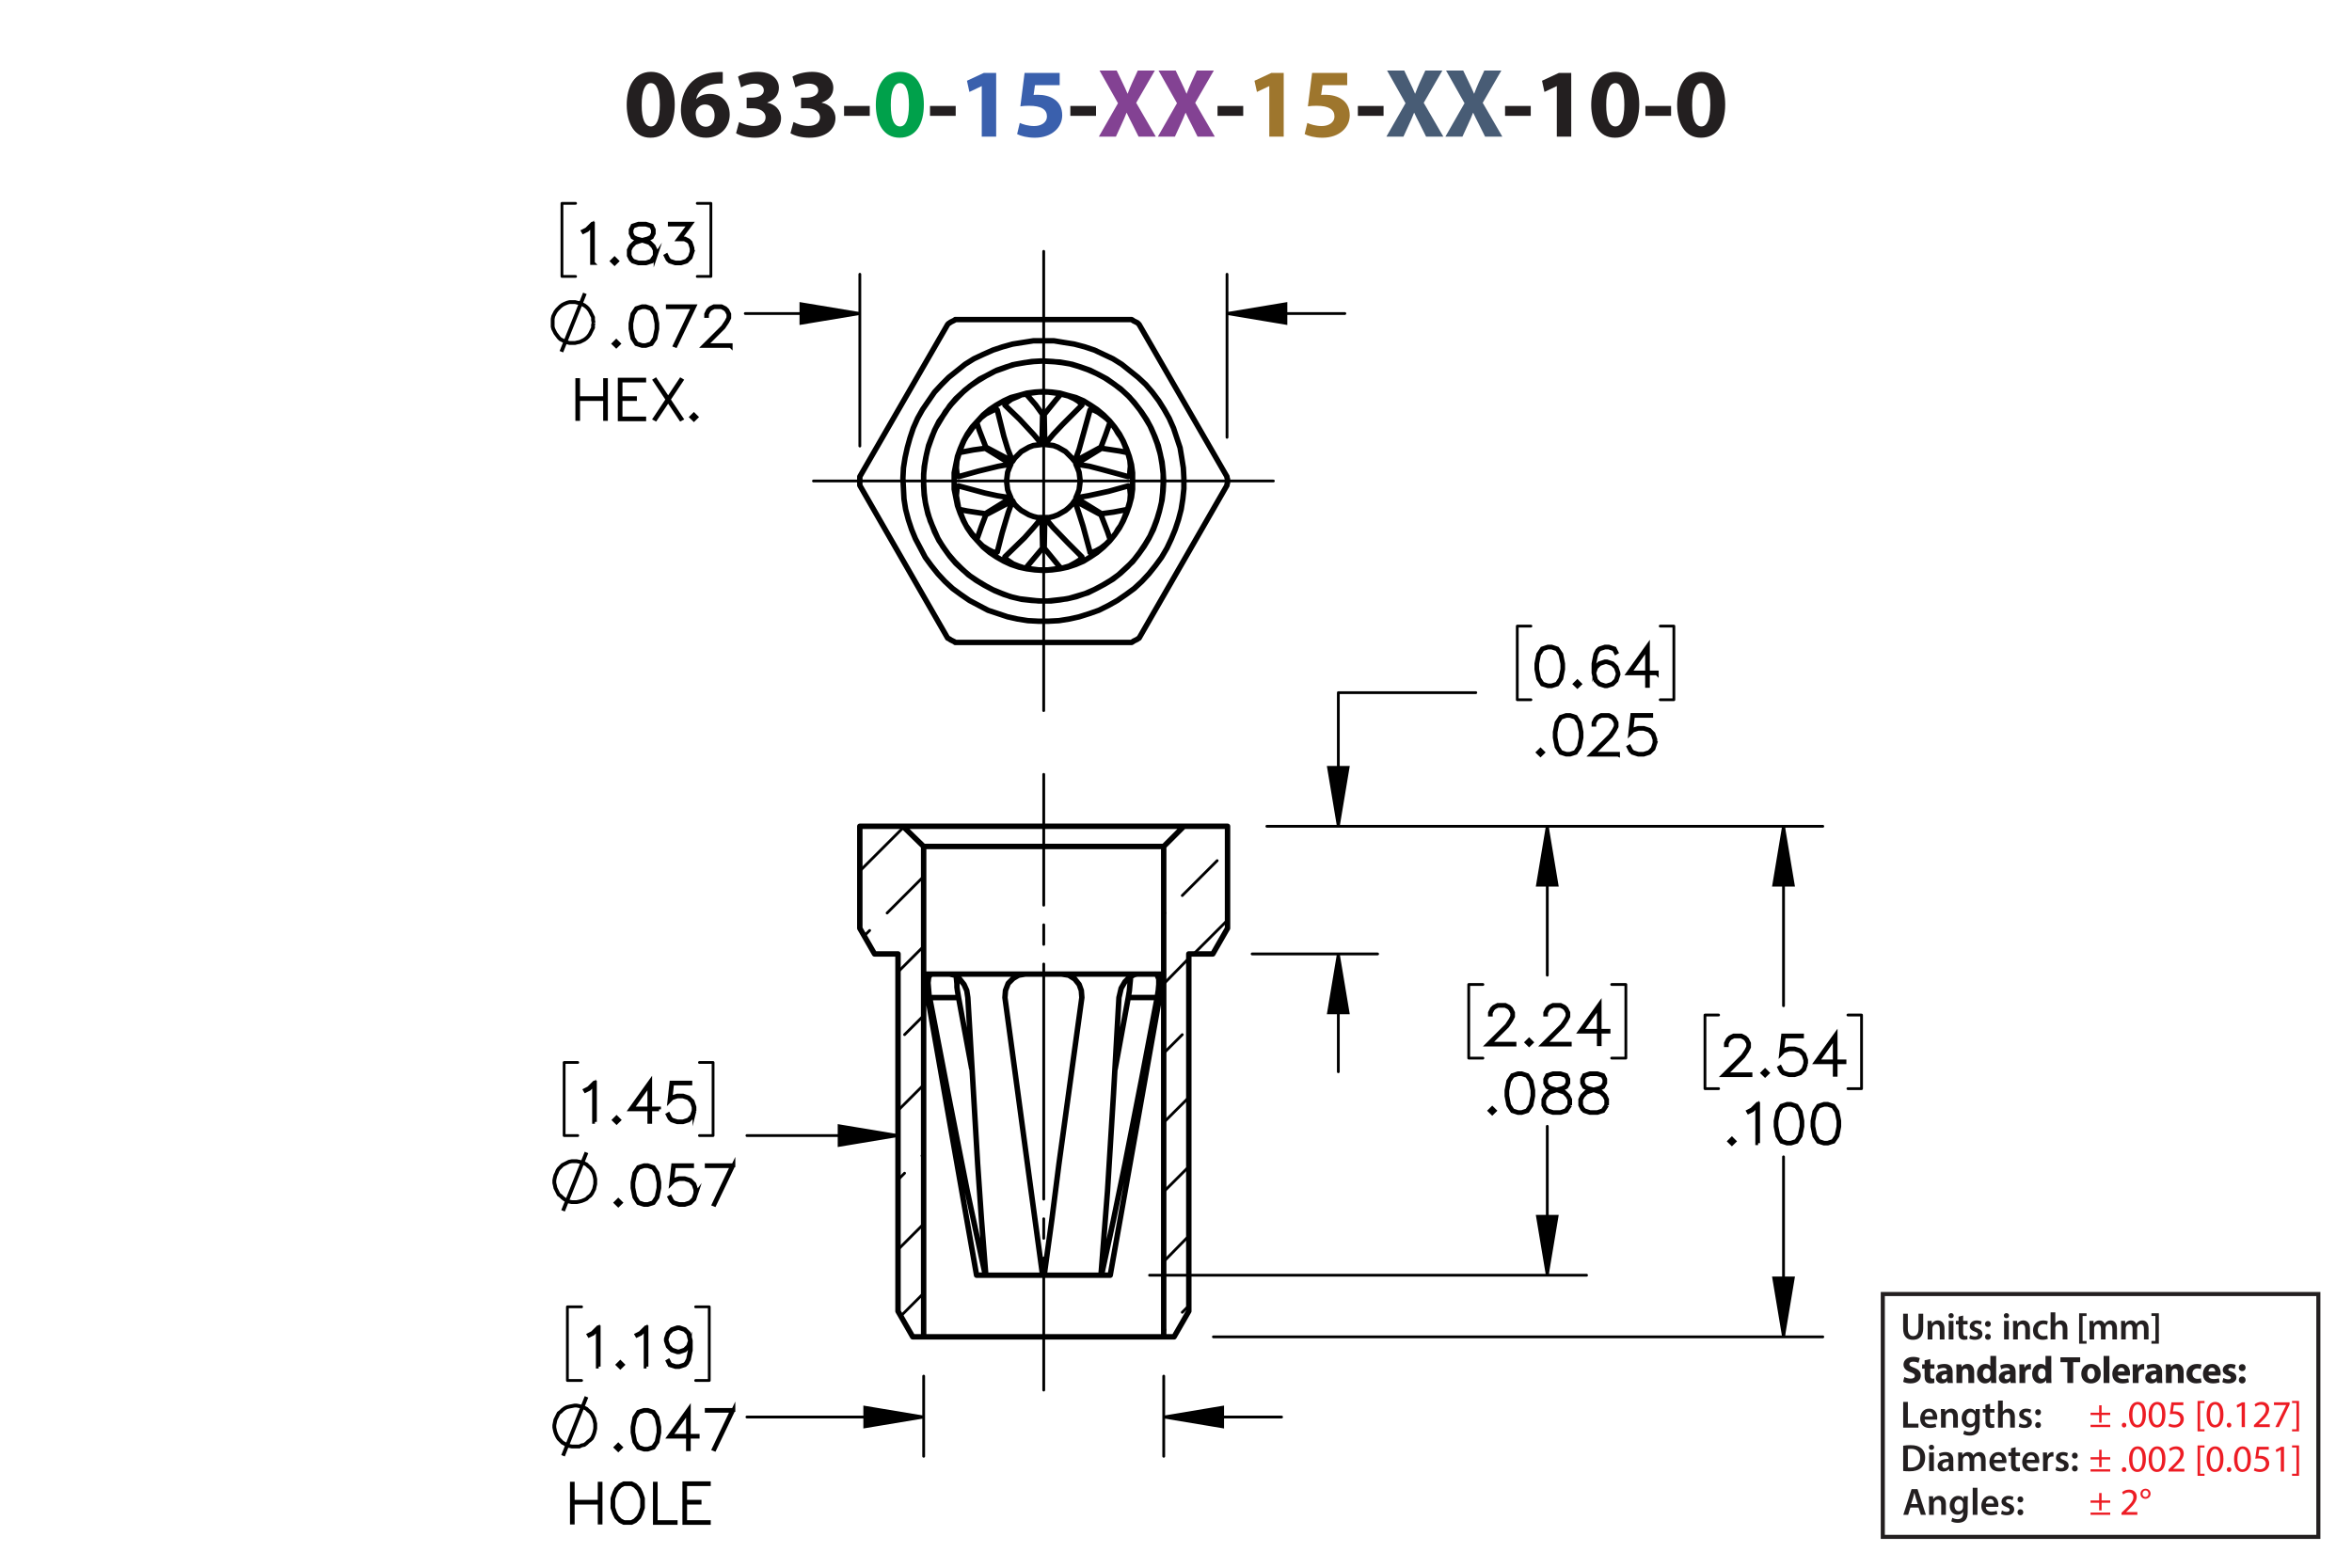 <?xml version="1.0" encoding="UTF-8"?><svg id="Layer_1" xmlns="http://www.w3.org/2000/svg" viewBox="0 0 432 288"><defs><style>.cls-1{fill:#834293;}.cls-2{stroke-width:.7px;}.cls-2,.cls-3,.cls-4,.cls-5,.cls-6,.cls-7{stroke:#000;}.cls-2,.cls-3,.cls-4,.cls-5,.cls-6,.cls-8{fill:none;}.cls-2,.cls-5,.cls-7{stroke-miterlimit:10;}.cls-9{fill:#9e762d;}.cls-3,.cls-4,.cls-6{stroke-linecap:round;stroke-linejoin:round;}.cls-3,.cls-5,.cls-6{stroke-width:.51px;}.cls-6{stroke-dasharray:0 0 0 0 43.2 3.6 3.6 3.6;stroke-dashoffset:19.158px;}.cls-7{stroke-width:.7px;}.cls-10{fill:#485c75;}.cls-11{fill:#00a14b;}.cls-12{fill:#ed1c24;}.cls-13{fill:#231f20;}.cls-14{fill:#3a60ad;}.cls-8{stroke:#231f20;stroke-width:.75px;}</style></defs><g><path class="cls-13" d="M123.932,19.195c0,3.619-1.458,6.104-4.447,6.104-3.025,0-4.357-2.719-4.375-6.032,0-3.385,1.44-6.067,4.465-6.067,3.133,0,4.357,2.791,4.357,5.996Zm-6.068,.072c-.018,2.683,.63,3.961,1.692,3.961s1.639-1.333,1.639-3.997c0-2.593-.558-3.961-1.657-3.961-1.008,0-1.692,1.278-1.674,3.997Z"/><path class="cls-13" d="M132.751,15.342c-.306-.018-.63,0-1.062,.036-2.431,.198-3.511,1.44-3.817,2.809h.054c.576-.594,1.387-.936,2.485-.936,1.962,0,3.619,1.387,3.619,3.817,0,2.323-1.783,4.231-4.321,4.231-3.115,0-4.646-2.323-4.646-5.114,0-2.197,.81-4.033,2.071-5.204,1.17-1.062,2.683-1.638,4.519-1.728,.504-.036,.828-.036,1.098-.018v2.107Zm-1.495,5.87c0-1.081-.576-2.017-1.747-2.017-.738,0-1.35,.45-1.62,1.044-.072,.144-.108,.36-.108,.684,.054,1.242,.648,2.359,1.891,2.359,.972,0,1.585-.882,1.585-2.071Z"/><path class="cls-13" d="M135.754,22.419c.486,.252,1.603,.72,2.719,.72,1.423,0,2.143-.685,2.143-1.567,0-1.152-1.152-1.674-2.359-1.674h-1.116v-1.962h1.062c.918-.018,2.089-.36,2.089-1.351,0-.702-.576-1.224-1.728-1.224-.955,0-1.962,.414-2.449,.702l-.558-1.981c.702-.45,2.106-.882,3.619-.882,2.502,0,3.889,1.315,3.889,2.917,0,1.243-.702,2.215-2.143,2.719v.036c1.404,.252,2.539,1.315,2.539,2.845,0,2.07-1.819,3.583-4.79,3.583-1.512,0-2.791-.397-3.475-.829l.558-2.052Z"/><path class="cls-13" d="M145.745,22.419c.486,.252,1.603,.72,2.719,.72,1.423,0,2.143-.685,2.143-1.567,0-1.152-1.152-1.674-2.359-1.674h-1.116v-1.962h1.062c.918-.018,2.089-.36,2.089-1.351,0-.702-.576-1.224-1.728-1.224-.955,0-1.962,.414-2.449,.702l-.558-1.981c.702-.45,2.106-.882,3.619-.882,2.502,0,3.889,1.315,3.889,2.917,0,1.243-.702,2.215-2.143,2.719v.036c1.404,.252,2.539,1.315,2.539,2.845,0,2.07-1.819,3.583-4.79,3.583-1.512,0-2.791-.397-3.475-.829l.558-2.052Z"/><path class="cls-13" d="M159.75,19.465v1.818h-4.717v-1.818h4.717Z"/><path class="cls-11" d="M169.687,19.195c0,3.619-1.458,6.104-4.447,6.104-3.025,0-4.357-2.719-4.375-6.032,0-3.385,1.44-6.067,4.465-6.067,3.133,0,4.357,2.791,4.357,5.996Zm-6.068,.072c-.018,2.683,.63,3.961,1.692,3.961s1.639-1.333,1.639-3.997c0-2.593-.558-3.961-1.657-3.961-1.008,0-1.692,1.278-1.674,3.997Z"/><path class="cls-13" d="M175.536,19.465v1.818h-4.718v-1.818h4.718Z"/><path class="cls-14" d="M180.323,15.828h-.036l-2.233,1.062-.45-2.053,3.097-1.44h2.269v11.704h-2.647V15.828Z"/><path class="cls-14" d="M194.634,15.648h-4.538l-.252,1.8c.252-.036,.468-.036,.756-.036,1.116,0,2.251,.252,3.079,.847,.882,.594,1.422,1.566,1.422,2.935,0,2.179-1.873,4.106-5.023,4.106-1.422,0-2.611-.324-3.259-.666l.486-2.052c.522,.252,1.585,.576,2.647,.576,1.134,0,2.341-.54,2.341-1.783,0-1.206-.955-1.945-3.295-1.945-.648,0-1.099,.036-1.585,.108l.774-6.14h6.446v2.251Z"/><path class="cls-13" d="M201.311,19.465v1.818h-4.718v-1.818h4.718Z"/><path class="cls-1" d="M209.124,25.101l-1.098-2.197c-.45-.846-.738-1.476-1.081-2.179h-.036c-.252,.703-.558,1.333-.936,2.179l-1.008,2.197h-3.133l3.511-6.14-3.385-5.996h3.151l1.062,2.215c.36,.738,.63,1.333,.918,2.017h.036c.288-.774,.522-1.315,.829-2.017l1.026-2.215h3.133l-3.421,5.924,3.601,6.212h-3.169Z"/><path class="cls-1" d="M219.959,25.101l-1.098-2.197c-.45-.846-.738-1.476-1.081-2.179h-.035c-.253,.703-.559,1.333-.936,2.179l-1.008,2.197h-3.133l3.511-6.14-3.385-5.996h3.151l1.062,2.215c.359,.738,.63,1.333,.918,2.017h.036c.288-.774,.522-1.315,.828-2.017l1.026-2.215h3.133l-3.421,5.924,3.601,6.212h-3.169Z"/><path class="cls-13" d="M228.347,19.465v1.818h-4.718v-1.818h4.718Z"/><path class="cls-9" d="M233.134,15.828h-.035l-2.233,1.062-.45-2.053,3.098-1.44h2.269v11.704h-2.647V15.828Z"/><path class="cls-9" d="M247.445,15.648h-4.537l-.252,1.8c.252-.036,.468-.036,.756-.036,1.116,0,2.251,.252,3.079,.847,.882,.594,1.422,1.566,1.422,2.935,0,2.179-1.872,4.106-5.023,4.106-1.422,0-2.61-.324-3.259-.666l.486-2.052c.522,.252,1.584,.576,2.647,.576,1.135,0,2.341-.54,2.341-1.783,0-1.206-.954-1.945-3.295-1.945-.648,0-1.099,.036-1.584,.108l.773-6.14h6.446v2.251Z"/><path class="cls-13" d="M254.122,19.465v1.818h-4.717v-1.818h4.717Z"/><path class="cls-10" d="M261.935,25.101l-1.098-2.197c-.45-.846-.738-1.476-1.081-2.179h-.035c-.253,.703-.559,1.333-.936,2.179l-1.009,2.197h-3.133l3.512-6.14-3.386-5.996h3.151l1.062,2.215c.359,.738,.63,1.333,.918,2.017h.036c.288-.774,.522-1.315,.828-2.017l1.026-2.215h3.133l-3.421,5.924,3.601,6.212h-3.169Z"/><path class="cls-10" d="M272.771,25.101l-1.098-2.197c-.45-.846-.738-1.476-1.081-2.179h-.035c-.253,.703-.559,1.333-.936,2.179l-1.009,2.197h-3.133l3.512-6.14-3.386-5.996h3.151l1.062,2.215c.359,.738,.63,1.333,.918,2.017h.036c.288-.774,.522-1.315,.828-2.017l1.026-2.215h3.133l-3.421,5.924,3.601,6.212h-3.169Z"/><path class="cls-13" d="M281.158,19.465v1.818h-4.718v-1.818h4.718Z"/><path class="cls-13" d="M285.945,15.828h-.035l-2.233,1.062-.45-2.053,3.098-1.44h2.269v11.704h-2.647V15.828Z"/><path class="cls-13" d="M301.085,19.195c0,3.619-1.458,6.104-4.447,6.104-3.024,0-4.357-2.719-4.375-6.032,0-3.385,1.44-6.067,4.465-6.067,3.133,0,4.357,2.791,4.357,5.996Zm-6.067,.072c-.019,2.683,.63,3.961,1.692,3.961s1.639-1.333,1.639-3.997c0-2.593-.559-3.961-1.657-3.961-1.008,0-1.692,1.278-1.674,3.997Z"/><path class="cls-13" d="M306.934,19.465v1.818h-4.717v-1.818h4.717Z"/><path class="cls-13" d="M316.87,19.195c0,3.619-1.458,6.104-4.447,6.104-3.024,0-4.356-2.719-4.375-6.032,0-3.385,1.44-6.067,4.465-6.067,3.134,0,4.357,2.791,4.357,5.996Zm-6.067,.072c-.019,2.683,.63,3.961,1.692,3.961s1.639-1.333,1.639-3.997c0-2.593-.559-3.961-1.656-3.961-1.009,0-1.693,1.278-1.675,3.997Z"/></g><g><g><path class="cls-13" d="M349.565,257.546h.862v3.999h1.94v.722h-2.802v-4.721Z"/><path class="cls-13" d="M353.514,260.803c.021,.616,.504,.883,1.05,.883,.399,0,.686-.057,.946-.154l.126,.596c-.295,.118-.701,.21-1.191,.21-1.106,0-1.758-.68-1.758-1.724,0-.945,.574-1.835,1.667-1.835,1.106,0,1.471,.911,1.471,1.66,0,.161-.014,.287-.027,.364h-2.283Zm1.498-.603c.008-.315-.133-.833-.707-.833-.532,0-.757,.483-.791,.833h1.498Z"/><path class="cls-13" d="M356.516,259.871c0-.392-.007-.721-.028-1.016h.757l.042,.512h.021c.146-.267,.518-.589,1.085-.589,.596,0,1.212,.386,1.212,1.464v2.024h-.861v-1.926c0-.49-.183-.861-.651-.861-.344,0-.581,.245-.673,.504-.027,.077-.035,.182-.035,.28v2.003h-.868v-2.396Z"/><path class="cls-13" d="M363.637,258.856c-.015,.231-.028,.512-.028,.981v1.934c0,.714-.147,1.226-.504,1.548-.357,.315-.848,.413-1.317,.413-.434,0-.896-.091-1.19-.273l.19-.651c.217,.126,.581,.26,.994,.26,.56,0,.981-.295,.981-1.03v-.294h-.014c-.196,.301-.547,.504-.995,.504-.847,0-1.449-.7-1.449-1.666,0-1.121,.729-1.801,1.548-1.801,.518,0,.826,.253,.987,.532h.014l.035-.455h.75Zm-.89,1.366c0-.077-.007-.161-.028-.231-.091-.315-.336-.553-.7-.553-.483,0-.841,.42-.841,1.113,0,.581,.294,1.051,.834,1.051,.322,0,.602-.21,.7-.519,.021-.091,.035-.21,.035-.309v-.553Z"/><path class="cls-13" d="M365.519,257.882v.974h.819v.644h-.819v1.506c0,.413,.112,.631,.441,.631,.146,0,.259-.021,.336-.042l.014,.658c-.126,.049-.35,.084-.623,.084-.315,0-.581-.105-.742-.28-.183-.196-.267-.505-.267-.953v-1.603h-.49v-.644h.49v-.77l.841-.203Z"/><path class="cls-13" d="M366.988,257.294h.868v2.031h.014c.105-.161,.245-.294,.428-.393,.168-.098,.371-.154,.588-.154,.581,0,1.19,.386,1.19,1.478v2.01h-.861v-1.912c0-.497-.182-.868-.658-.868-.336,0-.574,.224-.665,.483-.028,.069-.035,.161-.035,.259v2.038h-.868v-4.973Z"/><path class="cls-13" d="M370.95,261.476c.195,.119,.566,.245,.875,.245,.378,0,.546-.154,.546-.379,0-.231-.14-.35-.56-.497-.666-.231-.945-.596-.939-.994,0-.603,.497-1.072,1.288-1.072,.379,0,.708,.099,.903,.203l-.168,.609c-.146-.084-.42-.195-.721-.195-.309,0-.477,.146-.477,.356,0,.218,.161,.322,.596,.477,.616,.224,.903,.539,.91,1.044,0,.616-.483,1.065-1.387,1.065-.413,0-.784-.099-1.037-.238l.169-.623Z"/><path class="cls-13" d="M373.806,259.438c0-.322,.225-.554,.532-.554,.315,0,.525,.231,.532,.554,0,.315-.21,.546-.532,.546-.315,0-.532-.231-.532-.546Zm0,2.359c0-.321,.225-.553,.532-.553,.315,0,.525,.224,.532,.553,0,.309-.21,.547-.532,.547-.315,0-.532-.238-.532-.547Z"/></g><g><path class="cls-13" d="M349.565,265.591c.379-.064,.862-.099,1.373-.099,.883,0,1.492,.183,1.926,.547,.456,.371,.735,.932,.735,1.736,0,.841-.287,1.471-.735,1.877-.469,.428-1.218,.644-2.136,.644-.504,0-.883-.027-1.163-.062v-4.644Zm.862,3.999c.119,.021,.301,.021,.476,.021,1.121,.008,1.786-.609,1.786-1.807,.007-1.044-.595-1.639-1.674-1.639-.273,0-.469,.021-.588,.049v3.376Z"/><path class="cls-13" d="M355.249,265.885c0,.259-.19,.462-.49,.462-.287,0-.477-.203-.477-.462,0-.267,.196-.47,.483-.47,.294,0,.477,.203,.483,.47Zm-.917,4.363v-3.411h.868v3.411h-.868Z"/><path class="cls-13" d="M358.043,270.248l-.057-.378h-.021c-.21,.266-.567,.455-1.009,.455-.686,0-1.071-.497-1.071-1.016,0-.861,.763-1.296,2.023-1.289v-.056c0-.225-.091-.596-.693-.596-.336,0-.685,.105-.917,.253l-.168-.56c.252-.154,.693-.302,1.232-.302,1.093,0,1.408,.693,1.408,1.437v1.232c0,.308,.014,.609,.049,.819h-.777Zm-.112-1.667c-.609-.014-1.19,.119-1.19,.638,0,.336,.217,.49,.49,.49,.343,0,.595-.225,.672-.47,.021-.062,.028-.133,.028-.189v-.47Z"/><path class="cls-13" d="M359.68,267.853c0-.392-.007-.721-.028-1.016h.743l.034,.505h.021c.168-.267,.477-.582,1.051-.582,.448,0,.798,.253,.945,.631h.014c.119-.19,.26-.329,.421-.428,.189-.133,.406-.203,.685-.203,.567,0,1.143,.386,1.143,1.478v2.01h-.841v-1.884c0-.567-.196-.903-.609-.903-.294,0-.512,.21-.603,.455-.021,.084-.042,.189-.042,.287v2.045h-.841v-1.975c0-.477-.189-.812-.588-.812-.322,0-.539,.252-.616,.49-.035,.084-.049,.182-.049,.279v2.018h-.841v-2.396Z"/><path class="cls-13" d="M366.226,268.784c.021,.616,.504,.883,1.05,.883,.399,0,.686-.057,.946-.154l.126,.596c-.295,.118-.701,.21-1.191,.21-1.106,0-1.758-.68-1.758-1.724,0-.945,.574-1.835,1.667-1.835,1.106,0,1.471,.911,1.471,1.66,0,.161-.014,.287-.027,.364h-2.283Zm1.498-.603c.008-.315-.133-.833-.707-.833-.532,0-.757,.483-.791,.833h1.498Z"/><path class="cls-13" d="M370.215,265.863v.974h.819v.644h-.819v1.506c0,.413,.112,.631,.441,.631,.147,0,.26-.021,.336-.042l.015,.658c-.126,.049-.351,.084-.624,.084-.315,0-.581-.105-.742-.28-.182-.196-.266-.505-.266-.953v-1.603h-.49v-.644h.49v-.77l.84-.203Z"/><path class="cls-13" d="M372.252,268.784c.021,.616,.504,.883,1.051,.883,.399,0,.686-.057,.945-.154l.126,.596c-.294,.118-.7,.21-1.19,.21-1.106,0-1.758-.68-1.758-1.724,0-.945,.574-1.835,1.667-1.835,1.106,0,1.471,.911,1.471,1.66,0,.161-.015,.287-.028,.364h-2.283Zm1.499-.603c.007-.315-.133-.833-.708-.833-.532,0-.756,.483-.791,.833h1.499Z"/><path class="cls-13" d="M375.255,267.937c0-.462-.008-.791-.028-1.1h.749l.028,.651h.028c.168-.483,.567-.729,.932-.729,.084,0,.133,.008,.203,.021v.812c-.07-.014-.147-.028-.253-.028-.413,0-.693,.267-.77,.651-.014,.077-.027,.168-.027,.267v1.765h-.861v-2.312Z"/><path class="cls-13" d="M377.705,269.457c.195,.119,.566,.245,.875,.245,.378,0,.546-.154,.546-.379,0-.231-.14-.35-.56-.497-.666-.231-.945-.596-.939-.994,0-.603,.497-1.072,1.288-1.072,.379,0,.708,.099,.903,.203l-.168,.609c-.146-.084-.42-.195-.721-.195-.309,0-.477,.146-.477,.356,0,.218,.161,.322,.596,.477,.616,.224,.903,.539,.91,1.044,0,.616-.483,1.065-1.387,1.065-.413,0-.784-.099-1.037-.238l.169-.623Z"/><path class="cls-13" d="M380.56,267.419c0-.322,.225-.554,.532-.554,.315,0,.525,.231,.532,.554,0,.315-.21,.546-.532,.546-.315,0-.532-.231-.532-.546Zm0,2.359c0-.321,.225-.553,.532-.553,.315,0,.525,.224,.532,.553,0,.309-.21,.547-.532,.547-.315,0-.532-.238-.532-.547Z"/></g><g><path class="cls-13" d="M349.775,252.973c.288,.147,.729,.294,1.185,.294,.49,0,.749-.203,.749-.511,0-.295-.225-.463-.792-.666-.784-.273-1.295-.707-1.295-1.394,0-.806,.672-1.422,1.786-1.422,.532,0,.924,.112,1.204,.238l-.238,.861c-.189-.091-.525-.224-.987-.224s-.686,.21-.686,.455c0,.301,.267,.435,.876,.665,.833,.309,1.226,.742,1.226,1.408,0,.791-.609,1.464-1.905,1.464-.539,0-1.071-.141-1.338-.287l.217-.883Z"/><path class="cls-13" d="M354.543,249.667v.981h.764v.784h-.764v1.24c0,.413,.099,.602,.421,.602,.133,0,.238-.014,.315-.027l.007,.805c-.141,.057-.393,.092-.693,.092-.344,0-.631-.119-.799-.294-.196-.203-.294-.533-.294-1.016v-1.401h-.455v-.784h.455v-.742l1.043-.238Z"/><path class="cls-13" d="M357.736,254.072l-.064-.343h-.021c-.224,.273-.574,.42-.981,.42-.693,0-1.106-.504-1.106-1.051,0-.89,.799-1.316,2.011-1.31v-.049c0-.183-.099-.441-.624-.441-.35,0-.721,.119-.945,.259l-.196-.686c.238-.133,.708-.301,1.331-.301,1.142,0,1.506,.673,1.506,1.478v1.191c0,.329,.014,.644,.049,.833h-.959Zm-.127-1.618c-.56-.007-.994,.126-.994,.54,0,.273,.182,.405,.42,.405,.267,0,.483-.175,.554-.392,.014-.056,.021-.119,.021-.183v-.371Z"/><path class="cls-13" d="M359.352,251.74c0-.428-.014-.792-.027-1.093h.924l.049,.469h.021c.14-.217,.49-.546,1.058-.546,.7,0,1.226,.462,1.226,1.471v2.031h-1.065v-1.898c0-.44-.154-.742-.539-.742-.295,0-.47,.203-.54,.399-.027,.064-.042,.168-.042,.267v1.975h-1.065v-2.332Z"/><path class="cls-13" d="M366.641,249.1v3.95c0,.385,.014,.791,.027,1.022h-.945l-.049-.504h-.014c-.218,.385-.631,.581-1.072,.581-.812,0-1.464-.693-1.464-1.758-.007-1.156,.715-1.821,1.534-1.821,.42,0,.749,.147,.903,.386h.015v-1.856h1.065Zm-1.065,2.998c0-.057-.008-.134-.015-.19-.062-.287-.294-.525-.623-.525-.483,0-.735,.435-.735,.974,0,.581,.287,.945,.729,.945,.308,0,.553-.21,.616-.511,.021-.077,.028-.154,.028-.245v-.448Z"/><path class="cls-13" d="M369.307,254.072l-.064-.343h-.021c-.225,.273-.574,.42-.981,.42-.693,0-1.106-.504-1.106-1.051,0-.89,.798-1.316,2.01-1.31v-.049c0-.183-.098-.441-.623-.441-.351,0-.722,.119-.945,.259l-.196-.686c.238-.133,.707-.301,1.33-.301,1.142,0,1.506,.673,1.506,1.478v1.191c0,.329,.015,.644,.05,.833h-.96Zm-.126-1.618c-.56-.007-.994,.126-.994,.54,0,.273,.182,.405,.42,.405,.266,0,.483-.175,.553-.392,.015-.056,.021-.119,.021-.183v-.371Z"/><path class="cls-13" d="M370.923,251.775c0-.505-.015-.834-.028-1.128h.918l.034,.63h.028c.175-.497,.596-.707,.925-.707,.098,0,.146,0,.224,.014v1.002c-.077-.014-.168-.028-.287-.028-.392,0-.658,.21-.729,.54-.014,.069-.021,.153-.021,.237v1.737h-1.065v-2.297Z"/><path class="cls-13" d="M376.769,249.1v3.95c0,.385,.014,.791,.027,1.022h-.945l-.049-.504h-.014c-.218,.385-.631,.581-1.072,.581-.812,0-1.464-.693-1.464-1.758-.007-1.156,.715-1.821,1.534-1.821,.42,0,.749,.147,.903,.386h.015v-1.856h1.065Zm-1.065,2.998c0-.057-.008-.134-.015-.19-.062-.287-.294-.525-.623-.525-.483,0-.735,.435-.735,.974,0,.581,.287,.945,.729,.945,.308,0,.553-.21,.616-.511,.021-.077,.028-.154,.028-.245v-.448Z"/><path class="cls-13" d="M379.715,250.248h-1.268v-.896h3.628v.896h-1.289v3.824h-1.071v-3.824Z"/><path class="cls-13" d="M385.856,252.321c0,1.254-.89,1.828-1.808,1.828-1.001,0-1.772-.658-1.772-1.765,0-1.107,.729-1.815,1.828-1.815,1.051,0,1.751,.722,1.751,1.751Zm-2.479,.035c0,.588,.245,1.029,.7,1.029,.413,0,.68-.413,.68-1.029,0-.512-.196-1.029-.68-1.029-.511,0-.7,.525-.7,1.029Z"/><path class="cls-13" d="M386.378,249.1h1.065v4.973h-1.065v-4.973Z"/><path class="cls-13" d="M388.989,252.699c.035,.441,.47,.651,.967,.651,.364,0,.658-.049,.945-.14l.141,.722c-.351,.14-.777,.21-1.24,.21-1.162,0-1.828-.673-1.828-1.744,0-.868,.54-1.828,1.73-1.828,1.106,0,1.526,.861,1.526,1.709,0,.182-.021,.343-.035,.42h-2.206Zm1.254-.729c0-.259-.112-.693-.603-.693-.448,0-.63,.406-.658,.693h1.261Z"/><path class="cls-13" d="M391.733,251.775c0-.505-.015-.834-.028-1.128h.918l.034,.63h.028c.175-.497,.596-.707,.925-.707,.098,0,.146,0,.224,.014v1.002c-.077-.014-.168-.028-.287-.028-.392,0-.658,.21-.729,.54-.014,.069-.021,.153-.021,.237v1.737h-1.065v-2.297Z"/><path class="cls-13" d="M396.207,254.072l-.064-.343h-.021c-.225,.273-.574,.42-.981,.42-.693,0-1.106-.504-1.106-1.051,0-.89,.798-1.316,2.01-1.31v-.049c0-.183-.098-.441-.623-.441-.351,0-.722,.119-.945,.259l-.196-.686c.238-.133,.707-.301,1.33-.301,1.142,0,1.506,.673,1.506,1.478v1.191c0,.329,.015,.644,.05,.833h-.96Zm-.126-1.618c-.56-.007-.994,.126-.994,.54,0,.273,.182,.405,.42,.405,.266,0,.483-.175,.553-.392,.015-.056,.021-.119,.021-.183v-.371Z"/><path class="cls-13" d="M397.823,251.74c0-.428-.014-.792-.027-1.093h.924l.049,.469h.021c.14-.217,.49-.546,1.058-.546,.7,0,1.226,.462,1.226,1.471v2.031h-1.065v-1.898c0-.44-.154-.742-.539-.742-.295,0-.47,.203-.54,.399-.027,.064-.042,.168-.042,.267v1.975h-1.065v-2.332Z"/><path class="cls-13" d="M404.362,253.988c-.189,.084-.546,.154-.952,.154-1.106,0-1.815-.673-1.815-1.751,0-1.002,.686-1.821,1.962-1.821,.279,0,.588,.049,.811,.133l-.168,.792c-.126-.057-.315-.105-.595-.105-.56,0-.925,.399-.918,.96,0,.63,.421,.959,.939,.959,.252,0,.448-.042,.609-.104l.126,.784Z"/><path class="cls-13" d="M405.636,252.699c.035,.441,.469,.651,.967,.651,.364,0,.658-.049,.945-.14l.14,.722c-.35,.14-.777,.21-1.239,.21-1.163,0-1.828-.673-1.828-1.744,0-.868,.539-1.828,1.73-1.828,1.107,0,1.527,.861,1.527,1.709,0,.182-.021,.343-.035,.42h-2.206Zm1.254-.729c0-.259-.112-.693-.603-.693-.448,0-.631,.406-.658,.693h1.261Z"/><path class="cls-13" d="M408.372,253.141c.196,.119,.603,.259,.918,.259,.321,0,.455-.111,.455-.287,0-.175-.105-.259-.505-.392-.707-.238-.981-.623-.974-1.029,0-.638,.547-1.121,1.395-1.121,.398,0,.756,.091,.966,.196l-.189,.735c-.154-.084-.448-.196-.742-.196-.26,0-.406,.105-.406,.28,0,.161,.133,.245,.553,.393,.651,.224,.925,.553,.932,1.058,0,.637-.504,1.106-1.484,1.106-.448,0-.848-.099-1.107-.238l.19-.764Z"/><path class="cls-13" d="M411.207,251.25c0-.379,.259-.644,.63-.644s.616,.259,.624,.644c0,.364-.253,.637-.631,.637-.364,0-.623-.273-.623-.637Zm0,2.262c0-.371,.259-.644,.63-.644s.616,.267,.624,.644c0,.364-.253,.638-.631,.638-.364,0-.623-.273-.623-.638Z"/></g><g><path class="cls-12" d="M386.008,258.166v1.365h1.583v.421h-1.583v1.4h-.448v-1.4h-1.583v-.421h1.583v-1.365h.448Zm1.583,3.586v.42h-3.614v-.42h3.614Z"/><path class="cls-12" d="M389.717,261.808c0-.259,.175-.441,.42-.441s.413,.183,.413,.441c0,.252-.161,.441-.42,.441-.245,0-.413-.19-.413-.441Z"/><path class="cls-12" d="M394.143,259.847c0,1.548-.574,2.402-1.583,2.402-.89,0-1.492-.834-1.506-2.34,0-1.526,.658-2.367,1.583-2.367,.959,0,1.506,.855,1.506,2.305Zm-2.473,.07c0,1.184,.364,1.855,.925,1.855,.63,0,.932-.735,.932-1.897,0-1.121-.287-1.856-.925-1.856-.539,0-.932,.658-.932,1.898Z"/><path class="cls-12" d="M397.733,259.847c0,1.548-.574,2.402-1.583,2.402-.89,0-1.492-.834-1.506-2.34,0-1.526,.658-2.367,1.583-2.367,.959,0,1.506,.855,1.506,2.305Zm-2.473,.07c0,1.184,.364,1.855,.925,1.855,.63,0,.932-.735,.932-1.897,0-1.121-.287-1.856-.925-1.856-.539,0-.932,.658-.932,1.898Z"/><path class="cls-12" d="M401.016,258.138h-1.736l-.176,1.17c.105-.015,.203-.028,.371-.028,.351,0,.701,.077,.981,.245,.357,.203,.651,.596,.651,1.17,0,.89-.707,1.555-1.694,1.555-.497,0-.918-.141-1.135-.28l.154-.469c.189,.111,.56,.252,.974,.252,.581,0,1.078-.379,1.078-.988-.007-.588-.399-1.008-1.31-1.008-.259,0-.462,.027-.63,.049l.294-2.186h2.178v.519Z"/><path class="cls-12" d="M403.632,262.956v-5.582h1.282v.386h-.806v4.811h.806v.385h-1.282Z"/><path class="cls-12" d="M408.387,259.847c0,1.548-.574,2.402-1.583,2.402-.889,0-1.491-.834-1.506-2.34,0-1.526,.659-2.367,1.583-2.367,.96,0,1.506,.855,1.506,2.305Zm-2.472,.07c0,1.184,.364,1.855,.924,1.855,.631,0,.932-.735,.932-1.897,0-1.121-.287-1.856-.925-1.856-.539,0-.931,.658-.931,1.898Z"/><path class="cls-12" d="M409.001,261.808c0-.259,.175-.441,.421-.441,.245,0,.413,.183,.413,.441,0,.252-.161,.441-.421,.441-.245,0-.413-.19-.413-.441Z"/><path class="cls-12" d="M411.738,258.193h-.014l-.791,.428-.119-.47,.994-.532h.525v4.553h-.596v-3.978Z"/><path class="cls-12" d="M413.991,262.172v-.378l.483-.47c1.163-1.106,1.688-1.694,1.695-2.381,0-.463-.225-.89-.903-.89-.413,0-.757,.21-.967,.385l-.196-.434c.315-.267,.764-.463,1.289-.463,.981,0,1.394,.673,1.394,1.324,0,.841-.609,1.52-1.568,2.444l-.364,.336v.014h2.045v.512h-2.907Z"/><path class="cls-12" d="M420.538,257.619v.406l-1.982,4.146h-.637l1.975-4.027v-.014h-2.227v-.512h2.871Z"/><path class="cls-12" d="M422.272,257.367v5.589h-1.281v-.385h.806v-4.818h-.806v-.386h1.281Z"/></g><g><path class="cls-12" d="M386.008,266.336v1.365h1.583v.421h-1.583v1.4h-.448v-1.4h-1.583v-.421h1.583v-1.365h.448Zm1.583,3.586v.42h-3.614v-.42h3.614Z"/><path class="cls-12" d="M389.717,269.978c0-.259,.175-.441,.42-.441s.413,.183,.413,.441c0,.252-.161,.441-.42,.441-.245,0-.413-.19-.413-.441Z"/><path class="cls-12" d="M394.143,268.017c0,1.548-.574,2.402-1.583,2.402-.89,0-1.492-.834-1.506-2.34,0-1.526,.658-2.367,1.583-2.367,.959,0,1.506,.855,1.506,2.305Zm-2.473,.07c0,1.184,.364,1.855,.925,1.855,.63,0,.932-.735,.932-1.897,0-1.121-.287-1.856-.925-1.856-.539,0-.932,.658-.932,1.898Z"/><path class="cls-12" d="M397.733,268.017c0,1.548-.574,2.402-1.583,2.402-.89,0-1.492-.834-1.506-2.34,0-1.526,.658-2.367,1.583-2.367,.959,0,1.506,.855,1.506,2.305Zm-2.473,.07c0,1.184,.364,1.855,.925,1.855,.63,0,.932-.735,.932-1.897,0-1.121-.287-1.856-.925-1.856-.539,0-.932,.658-.932,1.898Z"/><path class="cls-12" d="M398.298,270.342v-.378l.483-.47c1.163-1.106,1.688-1.694,1.695-2.381,0-.463-.225-.89-.903-.89-.413,0-.757,.21-.967,.385l-.196-.434c.315-.267,.764-.463,1.289-.463,.981,0,1.394,.673,1.394,1.324,0,.841-.609,1.52-1.568,2.444l-.364,.336v.014h2.045v.512h-2.907Z"/><path class="cls-12" d="M403.632,271.126v-5.582h1.282v.386h-.806v4.811h.806v.385h-1.282Z"/><path class="cls-12" d="M408.387,268.017c0,1.548-.574,2.402-1.583,2.402-.889,0-1.491-.834-1.506-2.34,0-1.526,.659-2.367,1.583-2.367,.96,0,1.506,.855,1.506,2.305Zm-2.472,.07c0,1.184,.364,1.855,.924,1.855,.631,0,.932-.735,.932-1.897,0-1.121-.287-1.856-.925-1.856-.539,0-.931,.658-.931,1.898Z"/><path class="cls-12" d="M409.001,269.978c0-.259,.175-.441,.421-.441,.245,0,.413,.183,.413,.441,0,.252-.161,.441-.421,.441-.245,0-.413-.19-.413-.441Z"/><path class="cls-12" d="M413.427,268.017c0,1.548-.574,2.402-1.583,2.402-.89,0-1.492-.834-1.506-2.34,0-1.526,.658-2.367,1.583-2.367,.959,0,1.506,.855,1.506,2.305Zm-2.473,.07c0,1.184,.364,1.855,.925,1.855,.63,0,.932-.735,.932-1.897,0-1.121-.287-1.856-.925-1.856-.539,0-.932,.658-.932,1.898Z"/><path class="cls-12" d="M416.709,266.308h-1.736l-.176,1.17c.105-.015,.203-.028,.371-.028,.351,0,.701,.077,.981,.245,.357,.203,.651,.596,.651,1.17,0,.89-.707,1.555-1.694,1.555-.497,0-.918-.141-1.135-.28l.154-.469c.189,.111,.56,.252,.974,.252,.581,0,1.078-.379,1.078-.988-.007-.588-.399-1.008-1.31-1.008-.259,0-.462,.027-.63,.049l.294-2.186h2.178v.519Z"/><path class="cls-12" d="M418.92,266.363h-.014l-.791,.428-.119-.47,.994-.532h.525v4.553h-.596v-3.978Z"/><path class="cls-12" d="M422.272,265.537v5.589h-1.281v-.385h.806v-4.818h-.806v-.386h1.281Z"/></g><g><path class="cls-13" d="M350.884,276.953l-.406,1.338h-.89l1.513-4.721h1.1l1.534,4.721h-.925l-.428-1.338h-1.498Zm1.352-.651l-.371-1.162c-.092-.287-.168-.609-.238-.883h-.014c-.07,.273-.141,.603-.225,.883l-.364,1.162h1.212Z"/><path class="cls-13" d="M354.32,275.896c0-.392-.008-.721-.028-1.016h.756l.043,.512h.021c.147-.267,.519-.589,1.086-.589,.595,0,1.211,.386,1.211,1.464v2.024h-.861v-1.926c0-.49-.182-.861-.651-.861-.343,0-.581,.245-.672,.504-.028,.077-.035,.182-.035,.28v2.003h-.868v-2.396Z"/><path class="cls-13" d="M361.44,274.88c-.014,.231-.028,.512-.028,.981v1.934c0,.714-.146,1.226-.504,1.548-.357,.315-.848,.413-1.316,.413-.435,0-.896-.091-1.191-.273l.19-.651c.217,.126,.581,.26,.995,.26,.56,0,.981-.295,.981-1.03v-.294h-.015c-.196,.301-.546,.504-.994,.504-.848,0-1.45-.7-1.45-1.666,0-1.121,.729-1.801,1.548-1.801,.519,0,.827,.253,.987,.532h.015l.035-.455h.749Zm-.89,1.366c0-.077-.007-.161-.027-.231-.092-.315-.337-.553-.701-.553-.482,0-.84,.42-.84,1.113,0,.581,.294,1.051,.833,1.051,.322,0,.603-.21,.7-.519,.021-.091,.035-.21,.035-.309v-.553Z"/><path class="cls-13" d="M362.335,273.318h.868v4.973h-.868v-4.973Z"/><path class="cls-13" d="M364.743,276.827c.021,.616,.504,.883,1.051,.883,.399,0,.686-.057,.945-.154l.126,.596c-.294,.118-.7,.21-1.19,.21-1.106,0-1.758-.68-1.758-1.724,0-.945,.574-1.835,1.667-1.835,1.106,0,1.471,.911,1.471,1.66,0,.161-.015,.287-.028,.364h-2.283Zm1.499-.603c.007-.315-.133-.833-.708-.833-.532,0-.756,.483-.791,.833h1.499Z"/><path class="cls-13" d="M367.704,277.5c.195,.119,.566,.245,.875,.245,.378,0,.546-.154,.546-.379,0-.231-.14-.35-.56-.497-.666-.231-.945-.596-.939-.994,0-.603,.497-1.072,1.288-1.072,.379,0,.708,.099,.903,.203l-.168,.609c-.146-.084-.42-.195-.721-.195-.309,0-.477,.146-.477,.356,0,.218,.161,.322,.596,.477,.616,.224,.903,.539,.91,1.044,0,.616-.483,1.065-1.387,1.065-.413,0-.784-.099-1.037-.238l.169-.623Z"/><path class="cls-13" d="M370.56,275.462c0-.322,.225-.554,.532-.554,.315,0,.525,.231,.532,.554,0,.315-.21,.546-.532,.546-.315,0-.532-.231-.532-.546Zm0,2.359c0-.321,.225-.553,.532-.553,.315,0,.525,.224,.532,.553,0,.309-.21,.547-.532,.547-.315,0-.532-.238-.532-.547Z"/></g><g><path class="cls-12" d="M386.008,274.285v1.365h1.583v.421h-1.583v1.4h-.448v-1.4h-1.583v-.421h1.583v-1.365h.448Zm1.583,3.586v.42h-3.614v-.42h3.614Z"/><path class="cls-12" d="M389.667,278.291v-.378l.483-.47c1.163-1.106,1.688-1.694,1.695-2.381,0-.463-.225-.89-.903-.89-.413,0-.757,.21-.967,.385l-.196-.434c.315-.267,.764-.463,1.289-.463,.981,0,1.394,.673,1.394,1.324,0,.841-.609,1.52-1.568,2.444l-.364,.336v.014h2.045v.512h-2.907Z"/><path class="cls-12" d="M395.002,274.404c0,.567-.455,.939-.939,.939-.546,0-.917-.413-.917-.904-.007-.539,.413-.945,.932-.945,.574,0,.924,.435,.924,.911Zm-1.478,.034c0,.322,.238,.575,.546,.575,.315,0,.554-.26,.554-.603,0-.26-.154-.589-.554-.589-.364,0-.546,.315-.546,.616Z"/></g><rect class="cls-8" x="345.82" y="237.725" width="80" height="44.612"/><g><path class="cls-13" d="M350.419,241.343v2.753c0,.924,.386,1.352,.967,1.352,.623,0,.995-.428,.995-1.352v-2.753h.861v2.696c0,1.457-.75,2.102-1.885,2.102-1.092,0-1.8-.609-1.8-2.094v-2.704h.861Z"/><path class="cls-13" d="M354.059,243.668c0-.392-.007-.721-.028-1.016h.757l.042,.512h.021c.146-.267,.518-.589,1.085-.589,.596,0,1.212,.386,1.212,1.464v2.024h-.861v-1.926c0-.49-.183-.861-.651-.861-.344,0-.581,.245-.673,.504-.027,.077-.035,.182-.035,.28v2.003h-.868v-2.396Z"/><path class="cls-13" d="M358.848,241.7c0,.259-.19,.462-.49,.462-.287,0-.477-.203-.477-.462,0-.267,.196-.47,.483-.47,.294,0,.476,.203,.483,.47Zm-.918,4.363v-3.411h.868v3.411h-.868Z"/><path class="cls-13" d="M360.576,241.679v.974h.819v.644h-.819v1.506c0,.413,.112,.631,.441,.631,.146,0,.259-.021,.336-.043l.014,.659c-.126,.049-.35,.084-.623,.084-.315,0-.581-.105-.742-.28-.183-.196-.267-.505-.267-.953v-1.603h-.49v-.644h.49v-.77l.841-.203Z"/><path class="cls-13" d="M361.871,245.273c.195,.118,.566,.245,.875,.245,.378,0,.546-.154,.546-.379,0-.231-.14-.35-.56-.497-.666-.231-.945-.595-.939-.994,0-.603,.497-1.072,1.288-1.072,.379,0,.708,.099,.903,.203l-.168,.609c-.146-.084-.42-.195-.721-.195-.309,0-.477,.146-.477,.356,0,.218,.161,.322,.596,.477,.616,.224,.903,.539,.91,1.044,0,.616-.483,1.065-1.387,1.065-.413,0-.784-.099-1.037-.238l.169-.623Z"/><path class="cls-13" d="M364.594,243.234c0-.322,.225-.554,.532-.554,.315,0,.525,.231,.532,.554,0,.315-.21,.546-.532,.546-.315,0-.532-.231-.532-.546Zm0,2.359c0-.321,.225-.553,.532-.553,.315,0,.525,.224,.532,.553,0,.309-.21,.547-.532,.547-.315,0-.532-.238-.532-.547Z"/><path class="cls-13" d="M369.015,241.7c0,.259-.19,.462-.49,.462-.287,0-.477-.203-.477-.462,0-.267,.196-.47,.483-.47,.294,0,.477,.203,.483,.47Zm-.917,4.363v-3.411h.868v3.411h-.868Z"/><path class="cls-13" d="M369.757,243.668c0-.392-.008-.721-.028-1.016h.756l.043,.512h.021c.147-.267,.519-.589,1.086-.589,.595,0,1.211,.386,1.211,1.464v2.024h-.861v-1.926c0-.49-.182-.861-.651-.861-.343,0-.581,.245-.672,.504-.028,.077-.035,.182-.035,.28v2.003h-.868v-2.396Z"/><path class="cls-13" d="M376.135,245.958c-.182,.084-.539,.176-.967,.176-1.065,0-1.758-.68-1.758-1.737,0-1.022,.7-1.821,1.898-1.821,.315,0,.637,.07,.833,.161l-.153,.644c-.141-.062-.344-.133-.651-.133-.659,0-1.051,.483-1.044,1.106,0,.7,.455,1.1,1.044,1.1,.301,0,.511-.064,.679-.133l.119,.637Z"/><path class="cls-13" d="M376.638,241.091h.868v2.031h.014c.105-.161,.245-.294,.428-.393,.168-.098,.371-.154,.588-.154,.581,0,1.19,.386,1.19,1.478v2.01h-.861v-1.912c0-.497-.182-.868-.658-.868-.336,0-.574,.224-.665,.483-.028,.069-.035,.161-.035,.259v2.038h-.868v-4.973Z"/><path class="cls-13" d="M381.88,246.848v-5.582h1.366v.497h-.729v4.595h.729v.49h-1.366Z"/><path class="cls-13" d="M383.798,243.668c0-.392-.007-.721-.028-1.016h.743l.034,.505h.021c.168-.267,.477-.582,1.051-.582,.448,0,.798,.253,.945,.631h.014c.119-.19,.26-.329,.421-.428,.189-.133,.406-.203,.685-.203,.567,0,1.143,.386,1.143,1.478v2.01h-.841v-1.884c0-.567-.196-.903-.609-.903-.294,0-.512,.21-.603,.455-.021,.084-.042,.189-.042,.287v2.045h-.841v-1.975c0-.477-.189-.812-.588-.812-.322,0-.539,.252-.616,.49-.035,.084-.049,.182-.049,.28v2.017h-.841v-2.396Z"/><path class="cls-13" d="M389.602,243.668c0-.392-.008-.721-.028-1.016h.742l.035,.505h.021c.168-.267,.476-.582,1.05-.582,.448,0,.799,.253,.945,.631h.015c.119-.19,.259-.329,.42-.428,.19-.133,.406-.203,.686-.203,.567,0,1.142,.386,1.142,1.478v2.01h-.841v-1.884c0-.567-.195-.903-.609-.903-.294,0-.511,.21-.602,.455-.021,.084-.042,.189-.042,.287v2.045h-.841v-1.975c0-.477-.19-.812-.588-.812-.322,0-.54,.252-.617,.49-.034,.084-.049,.182-.049,.28v2.017h-.84v-2.396Z"/><path class="cls-13" d="M396.524,241.259v5.589h-1.358v-.497h.721v-4.595h-.721v-.497h1.358Z"/></g></g><g><g><path class="cls-7" d="M287.111,122.955l-.338,1.716-.713,1.057-1.06,.341h-.703l-1.06-.341-.708-1.057-.342-1.716v-1.043l.342-1.716,.708-1.057,1.06-.351h.703l1.06,.351,.713,1.057,.338,1.716v1.043Zm-.152-.023v-.996l-.343-1.683-.65-.981-.984-.327h-.66l-.983,.327-.656,.981-.337,1.683v.996l.337,1.683,.656,.981,.983,.327h.66l.984-.327,.65-.981,.343-1.683Z"/><path class="cls-7" d="M290.172,125.662l-.446,.436-.447-.436,.447-.446,.446,.446Zm-.214,0l-.232-.232-.233,.232,.233,.232,.232-.232Z"/><path class="cls-7" d="M297.263,123.975l-.348,1.047-.713,.707-1.05,.341h-.361l-1.05-.341-.713-.707-.348-1.389v-1.721l.338-1.716,.352-.702,.371-.355,1.05-.351h.703l1.069,.351,.352,.707-.138,.081-.332-.654-.975-.327h-.66l-.994,.327-.309,.322-.333,.659-.342,1.683v1.213l.195-.583,.713-.711,1.05-.351h.361l1.05,.351,.713,.711,.348,1.048v.36Zm-.152-.024v-.317l-.333-.991-.65-.649-.994-.332h-.322l-.994,.332-.65,.649-.333,.981,.333,1.318,.65,.654,.994,.327h.322l.994-.327,.65-.654,.333-.991Z"/><path class="cls-7" d="M304.305,123.7h-1.625v2.304h-.157v-2.304h-3.483l3.641-5.077v4.92h1.625v.157Zm-1.782-.157v-4.432l-3.175,4.432h3.175Z"/></g><g><path class="cls-7" d="M283.394,138.225l-.446,.436-.447-.436,.447-.446,.446,.446Zm-.214,0l-.232-.232-.233,.232,.233,.232,.232-.232Z"/><path class="cls-7" d="M290.485,135.518l-.338,1.716-.713,1.057-1.06,.341h-.703l-1.06-.341-.708-1.057-.342-1.716v-1.043l.342-1.716,.708-1.057,1.06-.351h.703l1.06,.351,.713,1.057,.338,1.716v1.043Zm-.152-.023v-.996l-.343-1.683-.65-.981-.984-.327h-.66l-.983,.327-.656,.981-.337,1.683v.996l.337,1.683,.656,.981,.983,.327h.66l.984-.327,.65-.981,.343-1.683Z"/><path class="cls-7" d="M297.187,138.633h-4.952l3.531-3.513,.67-1.01,.332-.664v-.64l-.332-.649-.318-.322-.656-.327h-1.321l-.65,.327-.323,.322-.333,.649v.322h-.152v-.36l.348-.711,.36-.355,.713-.351h1.402l.708,.351,.361,.355,.352,.711v.721l-.352,.697-.69,1.029-3.283,3.271h4.586v.147Z"/><path class="cls-7" d="M304.039,136.538l-.348,1.047-.713,.707-1.05,.341h-1.041l-1.05-.341-.371-.36-.342-.688,.138-.076,.337,.668,.315,.322,.993,.327h1.002l.994-.327,.65-.654,.333-.991v-.659l-.333-.991-.65-.65-.994-.332h-1.002l-.993,.332-.476,.488,.366-3.352h3.478v.157h-3.341l-.31,2.764,.205-.194,1.05-.346h1.041l1.05,.346,.713,.711,.348,1.048v.702Z"/></g><g><path class="cls-7" d="M278.171,191.895h-4.952l3.531-3.513,.67-1.01,.332-.664v-.64l-.332-.649-.318-.322-.656-.327h-1.321l-.65,.327-.323,.322-.333,.649v.322h-.152v-.36l.348-.711,.36-.355,.713-.351h1.402l.708,.351,.361,.355,.352,.711v.721l-.352,.697-.69,1.028-3.283,3.271h4.586v.147Z"/><path class="cls-7" d="M281.308,191.487l-.446,.436-.447-.436,.447-.445,.446,.445Zm-.214,0l-.232-.231-.233,.231,.233,.232,.232-.232Z"/><path class="cls-7" d="M288.322,191.895h-4.952l3.531-3.513,.67-1.01,.332-.664v-.64l-.332-.649-.318-.322-.656-.327h-1.321l-.65,.327-.323,.322-.333,.649v.322h-.152v-.36l.348-.711,.36-.355,.713-.351h1.402l.708,.351,.361,.355,.352,.711v.721l-.352,.697-.69,1.028-3.283,3.271h4.586v.147Z"/><path class="cls-7" d="M295.44,189.525h-1.625v2.304h-.157v-2.304h-3.483l3.641-5.077v4.921h1.625v.156Zm-1.782-.156v-4.433l-3.175,4.433h3.175Z"/></g><g><path class="cls-7" d="M274.53,204.049l-.446,.436-.447-.436,.447-.445,.446,.445Zm-.214,0l-.232-.231-.233,.231,.233,.232,.232-.232Z"/><path class="cls-7" d="M281.621,201.343l-.338,1.716-.713,1.057-1.06,.342h-.703l-1.06-.342-.708-1.057-.342-1.716v-1.043l.342-1.717,.708-1.057,1.06-.351h.703l1.06,.351,.713,1.057,.338,1.717v1.043Zm-.152-.024v-.995l-.343-1.683-.65-.981-.984-.327h-.66l-.983,.327-.656,.981-.337,1.683v.995l.337,1.684,.656,.981,.983,.326h.66l.984-.326,.65-.981,.343-1.684Z"/><path class="cls-7" d="M288.398,203.049l-.709,1.066-1.06,.342h-1.383l-1.05-.342-.371-.359-.352-.707v-1.057l.352-.711,.708-.697,1.084-.36-.732-.176-.713-.359-.356-.716v-.721l.356-.726,1.074-.351h1.383l1.069,.351,.361,.726v.721l-.361,.716-.713,.359-.727,.176,.038,.01,1.04,.351,.713,.697,.348,.711v1.057Zm-.152-.038v-.981l-.333-.649-.65-.664-1.003-.327-.323-.09-.318,.09-1.003,.327-.656,.664-.327,.649v.981l.327,.649,.315,.323,.993,.326h1.34l.983-.326,.656-.973Zm-.343-4.076v-.644l-.322-.631-.975-.327h-1.34l-.975,.327-.323,.631v.644l.323,.64,.651,.317,.993,.256,.993-.256,.651-.317,.322-.64Z"/><path class="cls-7" d="M295.175,203.049l-.709,1.066-1.06,.342h-1.383l-1.05-.342-.371-.359-.352-.707v-1.057l.352-.711,.708-.697,1.084-.36-.732-.176-.713-.359-.356-.716v-.721l.356-.726,1.074-.351h1.383l1.069,.351,.361,.726v.721l-.361,.716-.713,.359-.727,.176,.038,.01,1.04,.351,.713,.697,.348,.711v1.057Zm-.152-.038v-.981l-.333-.649-.65-.664-1.003-.327-.323-.09-.318,.09-1.003,.327-.656,.664-.327,.649v.981l.327,.649,.315,.323,.993,.326h1.34l.983-.326,.656-.973Zm-.343-4.076v-.644l-.322-.631-.975-.327h-1.34l-.975,.327-.323,.631v.644l.323,.64,.651,.317,.993,.256,.993-.256,.651-.317,.322-.64Z"/></g><g><path class="cls-7" d="M321.511,197.517h-4.952l3.531-3.513,.67-1.01,.332-.664v-.64l-.332-.649-.318-.322-.656-.327h-1.321l-.65,.327-.323,.322-.333,.649v.322h-.152v-.36l.348-.711,.36-.355,.713-.351h1.402l.708,.351,.361,.355,.352,.711v.721l-.352,.697-.69,1.028-3.283,3.271h4.586v.147Z"/><path class="cls-7" d="M324.647,197.108l-.446,.436-.447-.436,.447-.445,.446,.445Zm-.214,0l-.232-.231-.233,.231,.233,.232,.232-.232Z"/><path class="cls-7" d="M331.738,195.421l-.348,1.048-.713,.706-1.05,.342h-1.041l-1.05-.342-.371-.359-.342-.688,.138-.076,.337,.668,.315,.323,.993,.326h1.002l.994-.326,.65-.654,.333-.991v-.659l-.333-.99-.65-.649-.994-.332h-1.002l-.993,.332-.476,.488,.366-3.352h3.478v.156h-3.341l-.31,2.764,.205-.194,1.05-.346h1.041l1.05,.346,.713,.711,.348,1.048v.701Z"/><path class="cls-7" d="M338.78,195.147h-1.625v2.304h-.157v-2.304h-3.483l3.641-5.077v4.921h1.625v.156Zm-1.782-.156v-4.433l-3.175,4.433h3.175Z"/></g><g><path class="cls-7" d="M318.549,209.67l-.446,.436-.446-.436,.446-.445,.446,.445Zm-.214,0l-.232-.231-.233,.231,.233,.232,.232-.232Z"/><path class="cls-7" d="M322.915,210.012h-.157v-6.954l-.893,.905-.693,.337-.076-.133,.67-.342,1.04-1.028h.109v7.215Z"/><path class="cls-7" d="M331.052,206.964l-.337,1.716-.713,1.057-1.06,.342h-.703l-1.059-.342-.708-1.057-.342-1.716v-1.043l.342-1.717,.708-1.057,1.059-.351h.703l1.06,.351,.713,1.057,.337,1.717v1.043Zm-.152-.024v-.995l-.342-1.683-.65-.981-.983-.327h-.66l-.983,.327-.656,.981-.337,1.683v.995l.337,1.684,.656,.981,.983,.326h.66l.983-.326,.65-.981,.342-1.684Z"/><path class="cls-7" d="M337.825,206.964l-.337,1.716-.713,1.057-1.06,.342h-.703l-1.059-.342-.708-1.057-.342-1.716v-1.043l.342-1.717,.708-1.057,1.059-.351h.703l1.06,.351,.713,1.057,.337,1.717v1.043Zm-.152-.024v-.995l-.342-1.683-.65-.981-.983-.327h-.66l-.983,.327-.656,.981-.337,1.683v.995l.337,1.684,.656,.981,.983,.326h.66l.983-.326,.65-.981,.342-1.684Z"/></g><g><path class="cls-7" d="M109.272,206.1h-.157v-6.954l-.893,.905-.693,.337-.076-.133,.67-.342,1.04-1.028h.109v7.215Z"/><path class="cls-7" d="M113.695,205.758l-.446,.436-.447-.436,.447-.445,.446,.445Zm-.214,0l-.232-.231-.233,.231,.233,.232,.232-.232Z"/><path class="cls-7" d="M121.048,203.796h-1.625v2.304h-.157v-2.304h-3.482l3.639-5.077v4.921h1.625v.156Zm-1.782-.156v-4.433l-3.173,4.433h3.173Z"/><path class="cls-7" d="M127.556,204.07l-.347,1.048-.713,.706-1.05,.342h-1.04l-1.05-.342-.371-.359-.342-.688,.138-.076,.337,.668,.314,.323,.993,.326h1.002l.993-.326,.651-.654,.333-.991v-.659l-.333-.99-.651-.649-.993-.332h-1.002l-.993,.332-.475,.488,.366-3.352h3.477v.156h-3.339l-.309,2.764,.205-.194,1.05-.346h1.04l1.05,.346,.713,.711,.347,1.048v.701Z"/></g><path class="cls-2" d="M103.415,222.443l4.309-10.722m1.603,5.311v-.401l-.1-.501-.1-.401-.2-.501-.2-.301-.301-.401-.401-.301-.301-.301-.401-.2-.501-.2-.401-.1-.501-.1h-.902l-.501,.1-.401,.2-.401,.2-.401,.2-.301,.301-.401,.401-.2,.301-.2,.501-.2,.401-.1,.401-.1,.501v.501l.1,.401,.1,.501,.2,.401,.2,.401,.2,.401,.401,.301,.301,.301,.401,.301,.401,.2,.401,.2,.501,.1h.902l.501-.1,.401-.1,.501-.2,.401-.2,.301-.301,.401-.301,.301-.401,.2-.401,.2-.401,.1-.501,.1-.401v-.501"/><g><path class="cls-7" d="M114.01,220.944l-.447,.436-.447-.436,.447-.445,.447,.445Zm-.214,0l-.233-.231-.233,.231,.233,.232,.233-.232Z"/><path class="cls-7" d="M121.1,218.238l-.337,1.716-.713,1.057-1.06,.342h-.704l-1.06-.342-.708-1.057-.342-1.716v-1.043l.342-1.717,.708-1.057,1.06-.351h.704l1.06,.351,.713,1.057,.337,1.717v1.043Zm-.152-.024v-.995l-.342-1.683-.651-.981-.984-.327h-.661l-.984,.327-.656,.981-.337,1.683v.995l.337,1.684,.656,.981,.984,.326h.661l.984-.326,.651-.981,.342-1.684Z"/><path class="cls-7" d="M127.877,219.257l-.347,1.048-.713,.706-1.05,.342h-1.041l-1.05-.342-.371-.359-.342-.688,.138-.076,.337,.668,.314,.323,.993,.326h1.003l.993-.326,.651-.654,.333-.991v-.659l-.333-.99-.651-.649-.993-.332h-1.003l-.993,.332-.475,.488,.366-3.352h3.479v.156h-3.341l-.309,2.764,.204-.194,1.05-.346h1.041l1.05,.346,.713,.711,.347,1.048v.701Z"/><path class="cls-7" d="M134.706,214.071l-3.469,7.233-.133-.052,3.346-7.025h-4.643v-.156h4.899Z"/></g><g><path class="cls-7" d="M109.961,251.061h-.157v-6.954l-.893,.905-.693,.337-.076-.133,.669-.342,1.04-1.028h.109v7.215Z"/><path class="cls-7" d="M114.382,250.72l-.446,.436-.446-.436,.446-.445,.446,.445Zm-.214,0l-.232-.231-.233,.231,.233,.232,.232-.232Z"/><path class="cls-7" d="M118.745,251.061h-.157v-6.954l-.893,.905-.693,.337-.076-.133,.669-.342,1.04-1.028h.109v7.215Z"/><path class="cls-7" d="M126.878,248.014l-.337,1.716-.351,.697-.371,.359-1.049,.342h-.703l-1.068-.342-.352-.706,.138-.08,.333,.654,.973,.326h.66l.992-.326,.309-.323,.333-.658,.342-1.684v-1.213l-.195,.583-.712,.711-1.049,.351h-.36l-1.049-.351-.712-.711-.347-1.048v-.36l.347-1.048,.712-.706,1.049-.351h.36l1.049,.351,.712,.706,.347,1.39v1.721Zm-.152-1.712l-.333-1.317-.65-.654-.992-.327h-.323l-.992,.327-.65,.654-.333,.985v.323l.333,.99,.65,.649,.992,.332h.323l.992-.332,.65-.649,.333-.981Z"/></g><path class="cls-2" d="M103.415,267.437l4.309-10.823m1.603,5.411v-.501l-.1-.401-.1-.501-.2-.401-.2-.401-.301-.401-.401-.301-.301-.301-.401-.2-.501-.2-.401-.1-.501-.1h-.401l-.501,.1-.501,.1-.401,.1-.401,.2-.401,.301-.301,.301-.401,.301-.2,.401-.2,.401-.2,.401-.1,.501-.1,.501v.401l.1,.501,.1,.401,.2,.501,.2,.401,.2,.301,.401,.401,.301,.301,.401,.2,.401,.301,.401,.1,.501,.1h1.403l.401-.2,.501-.1,.401-.301,.301-.301,.401-.301,.301-.301,.2-.401,.2-.501,.1-.401,.1-.501v-.401"/><g><path class="cls-7" d="M114.01,265.892l-.447,.436-.447-.436,.447-.445,.447,.445Zm-.214,0l-.233-.231-.233,.231,.233,.232,.233-.232Z"/><path class="cls-7" d="M121.1,263.185l-.337,1.716-.713,1.057-1.06,.342h-.704l-1.06-.342-.708-1.057-.342-1.716v-1.043l.342-1.717,.708-1.057,1.06-.351h.704l1.06,.351,.713,1.057,.337,1.717v1.043Zm-.152-.024v-.995l-.342-1.683-.651-.981-.984-.327h-.661l-.984,.327-.656,.981-.337,1.683v.995l.337,1.684,.656,.981,.984,.326h.661l.984-.326,.651-.981,.342-1.684Z"/><path class="cls-7" d="M128.143,263.93h-1.625v2.304h-.157v-2.304h-3.483l3.641-5.077v4.921h1.625v.156Zm-1.782-.156v-4.433l-3.174,4.433h3.174Z"/><path class="cls-7" d="M134.706,259.019l-3.469,7.233-.133-.052,3.346-7.025h-4.643v-.156h4.899Z"/></g><g><path class="cls-7" d="M110.304,279.709h-.157v-3.66h-4.95v3.66h-.152v-7.14h.152v3.323h4.95v-3.323h.157v7.14Z"/><path class="cls-7" d="M118.092,276.997l-.352,1.038-.341,.702-.698,.696-.712,.342h-1.4l-.707-.342-.703-.696-.337-.702-.351-1.038v-1.716l.351-1.038,.337-.701,.703-.697,.707-.351h1.4l.712,.351,.698,.697,.341,.701,.352,1.038v1.716Zm-.157-.019v-1.679l-.333-1-.337-.659-.664-.663-.65-.327h-1.319l-.655,.327-.66,.663-.341,.659-.328,1v1.679l.328,1,.341,.659,.66,.664,.655,.326h1.319l.65-.326,.664-.664,.337-.659,.333-1Z"/><path class="cls-7" d="M124.104,279.775h-3.82v-7.206h.152v7.059h3.668v.147Z"/><path class="cls-7" d="M130.192,279.775h-4.498v-7.281h4.498v.156h-4.347v3.242h2.648v.156h-2.648v3.579h4.347v.147Z"/></g><g><path class="cls-7" d="M108.904,48.313h-.157v-6.955l-.893,.906-.693,.336-.076-.133,.67-.341,1.04-1.029h.109v7.215Z"/><path class="cls-7" d="M113.327,47.972l-.446,.436-.447-.436,.447-.446,.446,.446Zm-.214,0l-.232-.232-.233,.232,.233,.232,.232-.232Z"/><path class="cls-7" d="M120.415,46.971l-.708,1.067-1.059,.341h-1.382l-1.05-.341-.371-.36-.352-.707v-1.057l.352-.711,.708-.697,1.083-.36-.732-.175-.712-.36-.356-.716v-.721l.356-.725,1.074-.351h1.382l1.069,.351,.361,.725v.721l-.361,.716-.713,.36-.727,.175,.038,.01,1.04,.351,.713,.697,.347,.711v1.057Zm-.152-.038v-.981l-.333-.649-.651-.664-1.002-.327-.323-.09-.318,.09-1.002,.327-.656,.664-.328,.649v.981l.328,.649,.314,.322,.993,.327h1.339l.983-.327,.656-.972Zm-.342-4.077v-.644l-.323-.63-.974-.327h-1.339l-.974,.327-.323,.63v.644l.323,.64,.651,.318,.993,.256,.993-.256,.651-.318,.323-.64Z"/><path class="cls-7" d="M127.189,46.284l-.347,1.047-.713,.707-1.05,.341h-1.04l-1.05-.341-.371-.36-.342-.688,.138-.076,.337,.668,.314,.322,.993,.327h1.002l.993-.327,.651-.654,.333-.991v-.659l-.333-.991-.323-.308-.651-.332h-1.159l2.043-2.716h-3.586v-.157h3.9l-2.043,2.717h.884l.712,.351,.361,.37,.347,1.048v.702Z"/></g><path class="cls-2" d="M103.114,64.613l4.309-10.722m1.603,5.411l-.1-.501v-.501l-.2-.401-.2-.401-.2-.401-.301-.401-.301-.301-.401-.301-.401-.2-.401-.2-.501-.1-.401-.1h-1.002l-.401,.1-.501,.2-.401,.2-.401,.301-.301,.301-.301,.301-.301,.401-.2,.401-.2,.401-.1,.501v1.403l.1,.401,.2,.401,.2,.401,.301,.401,.301,.401,.301,.301,.401,.2,.401,.2,.501,.2,.401,.1h1.002l.401-.1,.501-.1,.401-.2,.401-.2,.401-.301,.301-.301,.301-.401,.2-.401,.2-.401,.2-.401v-.501l.1-.401"/><g><path class="cls-7" d="M113.639,63.145l-.447,.436-.447-.436,.447-.446,.447,.446Zm-.214,0l-.233-.232-.233,.232,.233,.232,.233-.232Z"/><path class="cls-7" d="M120.729,60.438l-.337,1.716-.713,1.057-1.06,.341h-.704l-1.06-.341-.708-1.057-.342-1.716v-1.043l.342-1.716,.708-1.057,1.06-.351h.704l1.06,.351,.713,1.057,.337,1.716v1.043Zm-.152-.023v-.996l-.342-1.683-.651-.981-.984-.327h-.661l-.984,.327-.656,.981-.337,1.683v.996l.337,1.683,.656,.981,.984,.327h.661l.984-.327,.651-.981,.342-1.683Z"/><path class="cls-7" d="M127.558,56.272l-3.469,7.234-.133-.052,3.346-7.025h-4.643v-.157h4.899Z"/><path class="cls-7" d="M134.207,63.553h-4.952l3.531-3.513,.67-1.01,.333-.664v-.64l-.333-.649-.318-.322-.656-.327h-1.321l-.651,.327-.323,.322-.333,.649v.322h-.152v-.36l.347-.711,.361-.355,.713-.351h1.402l.708,.351,.361,.355,.352,.711v.721l-.352,.697-.689,1.029-3.284,3.271h4.586v.147Z"/></g><g><path class="cls-7" d="M111.296,76.962h-.157v-3.66h-4.953v3.66h-.152v-7.139h.152v3.323h4.953v-3.323h.157v7.139Z"/><path class="cls-7" d="M118.329,77.029h-4.502v-7.282h4.502v.157h-4.35v3.243h2.649v.156h-2.649v3.579h4.35v.147Z"/><path class="cls-7" d="M125.171,76.92l-.138,.071-2.312-3.456-2.317,3.456-.133-.071,2.351-3.522-2.351-3.532,.133-.081,2.317,3.465,2.312-3.465,.138,.081-2.355,3.532,2.355,3.522Z"/><path class="cls-7" d="M127.897,76.621l-.447,.436-.446-.436,.446-.446,.447,.446Zm-.214,0l-.233-.232-.232,.232,.232,.232,.233-.232Z"/></g><path class="cls-5" d="M225.37,57.598l10.823-1.804v3.608l-10.823-1.804m-67.441,0l-10.823,1.804v-3.608l10.823,1.804m55.817,202.724l10.823-1.804v3.607l-10.823-1.804m-44.092,0l-10.823,1.804v-3.607l10.823,1.804m-4.71-51.708l-10.823,1.804v-3.607l10.823,1.804m162.64,36.977l-1.804-10.823h3.607l-1.804,10.823m0-93.796l1.804,10.823h-3.607l1.804-10.823m-43.391,82.473l-1.804-10.823h3.607l-1.804,10.823m0-82.473l1.804,10.823h-3.607l1.804-10.823m-38.38,23.449l1.804,10.823h-3.607l1.804-10.823m0-23.449l-1.804-10.823h3.607l-1.804,10.823"/><line class="cls-6" x1="191.707" y1="142.255" x2="191.707" y2="255.374"/><path class="cls-3" d="M191.699,88.362h42.188m-42.188,0v42.188m0-42.188h-42.288m42.288,0V46.174"/><path class="cls-3" d="M225.37,57.598h21.645m-89.086,0h-21.044m88.485,22.748v-29.963m-67.441,31.566v-31.566m-27.357,.401h-2.505m2.505-13.428v13.428m-2.505-13.428h2.505m-27.357,13.428h2.505m-2.505-13.428v13.428m2.505-13.428h-2.505m110.531,222.966h21.645m-65.737,0h-32.468m76.56-7.516v14.731m-44.092-14.731v14.731m-39.382-13.929h-2.505m2.505-13.528v13.528m-2.505-13.528h2.505m-26.055,13.528h2.606m-2.606-13.528v13.528m2.606-13.528h-2.606m60.727-31.466h-27.758m-6.213,0h-2.505m2.505-13.428v13.428m-2.505-13.428h2.505m-27.357,13.428h2.505m-2.505-13.428v13.428m2.505-13.428h-2.505m223.969,50.406v-33.069m0-60.727v32.969m-104.719,60.827h111.934m-102.114-93.796h102.114m7.115,48.201h-2.505m2.505-13.528v13.528m-2.505-13.528h2.505m-28.76,13.528h2.505m-2.505-13.528v13.528m2.505-13.528h-2.505m-28.961,47.8v-27.357m0-55.115v27.357m-73.053,55.115h80.268m-58.723-82.472h58.723m7.215,42.589h-2.606m2.606-13.528v13.528m-2.606-13.528h2.606m-28.86,13.528h2.606m-2.606-13.528v13.528m2.606-13.528h-2.606m-23.95-5.612v21.645m0-69.646v24.551m25.253-24.551h-25.253m-15.833,48h23.048m-20.343-23.449h20.343m54.414-23.249h-2.505m2.505-13.528v13.528m-2.505-13.528h2.505m-28.76,13.528h2.505m-2.505-13.528v13.528m2.505-13.528h-2.505"/><path d="M225.37,57.598l10.823-1.804v3.608m-78.264-1.804l-10.823,1.804v-3.608m66.639,204.528l10.823-1.804v3.607m-54.915-1.804l-10.823,1.804v-3.607m6.113-49.904l-10.823,1.804v-3.607m173.463,38.781l-1.804-10.823h3.607m-1.804-82.974l1.804,10.823h-3.607m-41.587,71.65l-1.804-10.823h3.607m-1.804-71.65l1.804,10.823h-3.607m-36.577,12.626l1.804,10.823h-3.607m1.804-34.272l-1.804-10.823h3.607"/><path class="cls-3" d="M162.939,167.728l6.413-6.413m-10.622,10.622l1.002-1.002m6.413,19.14l3.507-3.507m-.301,25.754l.301-.2m-4.71,4.61l1.202-1.202m-.702,26.255l3.908-3.908m-11.424-77.863l8.117-8.117m-1.102,26.656l4.71-4.71m-4.71,30.163l4.71-4.71m-4.71,30.263l4.71-4.71m47.499-60.326l6.413-6.413m-9.82,9.921l.2-.301m-.2,25.754l3.407-3.407m-3.207,28.66l4.409-4.409m-1.202,26.756l1.202-1.202m-4.61,4.61l.2-.2m5.311-69.044l6.213-6.213m-11.725,11.725l4.61-4.71m-4.61,30.163l4.61-4.61m-4.61,30.163l4.61-4.71"/><path class="cls-4" d="M180.977,234.268h.1m21.144,0h.1m-31.566-51.007h5.311m3.307,51.007h1.603m-10.221-51.007l3.407,17.737,3.507,17.837,3.307,15.432m-9.82-55.316l-.401,.2-.2,.501-.1,.902,.1,1.202,.1,1.202,.1,.301m41.787,0h-5.311m5.311,0l.2-1.303,.1-1.102v-1.002l-.301-.702-.301-.2h-.1m-9.82,55.316l2.205-10.221,2.104-10.221,3.006-15.332,2.906-15.232m-10.221,51.007h1.603m.902-37.879l2.405-13.127m0,0l.2-1.202,.1-1.102,.1-1.002v-.401l-.1-.1m-31.767,.1l-.1,.2,.1,1.002v.601l.1,.702,.2,1.202m0,0l2.405,13.027m20.242-13.027l-.1-1.303-.401-1.102-.802-1.002-1.102-.702-1.303-.2m-3.207,55.316l1.403-10.221,1.303-10.221,2.104-15.332,2.104-15.232m-6.915,51.007h10.422m3.307-51.007l-1.002,17.737-1.102,17.837-1.202,15.432m6.614-55.316l-.501,.1-.902,.501-.802,.802-.702,1.202-.301,1.303-.1,.401m-27.758,0l-.2-1.303-.501-1.102-.802-1.002-.902-.702-.902-.2m6.614,55.316l-.802-10.221-.702-10.221-.902-15.332-.902-15.232m3.307,51.007h10.422m-6.915-51.007l2.405,17.737,2.405,17.837,2.104,15.432m-3.207-55.316l-1.202,.2-1.002,.601-.902,.902-.501,1.303-.1,1.303m-14.931-27.758h44.092m-44.092,23.449h1.503m0,0h3.307m0,0h13.829m0,0h6.714m0,0h13.829m0,0h3.307m0,0h1.603m-55.817-8.418h0m67.541,0h0m-11.725,75.057h-44.092m47.8-93.796h-51.608m-7.917,18.739v-18.739m2.706,23.449l-2.706-4.71m7.015,4.71h-4.309m7.015,70.347l-2.706-4.71m4.71,4.71h-2.004m2.004-90.088v90.088m-3.808-93.796l3.808,3.708m-11.725-3.708h7.917m47.9,3.708l3.708-3.708m-3.708,93.796v-90.088m1.904,90.088h-1.904m4.61-4.71l-2.706,4.71m7.115-70.347h-4.409m7.115-4.71l-2.706,4.71m2.706-23.449v18.739m-8.017-18.739h8.017m-60.527,89.086h0m53.412,0h0m-53.412,0v-65.637m53.412,0v65.637m-48.702-61.93l9.72,55.316m24.551,0l9.82-55.316m-55.817-8.418l2.706,4.71m62.13,0l2.706-4.71m-67.541-18.739v18.739m67.541,0v-18.739m-9.82,93.796l2.706-4.71m-53.412,0l2.706,4.71m50.706-4.71v-65.637m-53.412,0v65.637"/><path class="cls-4" d="M184.584,102.492v-.2m0-27.959v.1m14.13-.1v.1m0,28.059v-.2m-15.633-27.057l.1,.1m17.136,26.155l-.1-.1m0-26.055l.1-.1m-17.336,26.255l.2-.1m-7.215-13.929l.1,.1m31.265,1.804l-.1-.1m-31.265,.1l.1-.1m31.265-1.804l-.1,.1m-15.533-21.244l-1.804,.1-1.704,.2-1.704,.301-1.704,.501-1.704,.601-1.503,.802-1.603,.802-1.403,1.002-1.403,1.102-1.202,1.202-1.202,1.303-1.102,1.403-.902,1.503-.902,1.503-.702,1.603-.601,1.603-.401,1.704-.301,1.804-.2,1.704v1.704l.1,1.804,.2,1.704,.401,1.704,.501,1.704,.702,1.603,.702,1.603,.902,1.503,1.002,1.403,1.202,1.403,1.202,1.202,1.303,1.202,1.403,1.002,1.503,.902,1.503,.802,1.704,.702,1.603,.601,1.704,.401,1.704,.2,1.804,.2h1.704l1.804-.2,1.704-.2,1.704-.401,1.704-.601,1.603-.702,1.503-.802,1.503-.902,1.403-1.002,1.303-1.202,1.303-1.202,1.102-1.403,1.002-1.403,.902-1.503,.802-1.603,.601-1.603,.501-1.704,.401-1.704,.2-1.704,.1-1.804v-1.704l-.2-1.704-.301-1.804-.401-1.704-.601-1.603-.702-1.603-.802-1.503-1.002-1.503-1.102-1.403-1.102-1.303-1.303-1.202-1.403-1.102-1.403-1.002-1.503-.802-1.603-.802-1.704-.601-1.603-.501-1.804-.301-1.704-.2-1.704-.1m0-3.708h-1.904l-1.904,.301-1.904,.301-1.804,.501-1.804,.601-1.804,.802-1.704,.802-1.603,1.002-1.503,1.202-1.503,1.202-1.303,1.303-1.303,1.403-1.102,1.603-1.102,1.603-.902,1.603-.802,1.804-.601,1.804-.501,1.804-.401,1.804-.301,1.904-.1,1.904,.1,1.904,.1,1.904,.301,1.904,.501,1.904,.601,1.804,.702,1.704,.902,1.704,.902,1.704,1.102,1.503,1.202,1.503,1.303,1.403,1.403,1.303,1.503,1.102,1.603,1.102,1.704,.902,1.704,.902,1.804,.601,1.804,.601,1.804,.401,1.904,.301,1.904,.1h1.904l1.904-.1,1.904-.301,1.804-.401,1.904-.601,1.704-.601,1.804-.902,1.603-.902,1.603-1.102,1.503-1.102,1.403-1.303,1.303-1.403,1.202-1.503,1.102-1.503,1.002-1.704,.802-1.704,.702-1.704,.601-1.804,.501-1.904,.301-1.904,.2-1.904v-1.904l-.1-1.904-.301-1.904-.301-1.804-.601-1.804-.601-1.804-.802-1.804-.902-1.603-1.002-1.603-1.202-1.603-1.202-1.403-1.403-1.303-1.503-1.202-1.503-1.202-1.603-1.002-1.704-.802-1.704-.802-1.804-.601-1.904-.501-1.904-.301-1.804-.301h-1.904m-33.771,26.556l16.134,28.059m0,0l.2,.1,.2,.1,.1,.1,.2,.1,.2,.1,.2,.1,.2,.1,.1,.1m0,0h32.368m0,0l.2-.1,.1-.1,.2-.1,.2-.1,.2-.1,.2-.1,.1-.1,.2-.1m0,0l16.134-28.059m0,0v-.2l.1-.2v-.802l-.1-.2v-.2m0,0l-16.134-27.959m0,0l-.2-.2-.1-.1-.2-.1-.2-.1-.2-.1-.2-.1-.1-.1-.2-.1m0,0h-32.368m0,0l-.1,.1-.2,.1-.2,.1-.2,.1-.2,.1-.1,.1-.2,.1-.2,.2m0,0l-16.134,27.959m0,0v1.603m23.148,5.411l-.802,2.104-.702,2.004-.2,.501m6.614-7.215l-4.91,2.606m7.315,9.82l1.002-1.202,2.104-2.505m0,0l-.1-5.612m.401,5.612l1.403,1.704,1.303,1.603,.401,.401m-3.006-9.319l-.1,5.612m-15.633-7.115l1.503,.301,3.307,.501m0,0l4.71-2.906m-4.71-9.119l-2.205,.301-2.104,.401-.501,.1m9.52,2.104l-4.71-2.906m22.948,16.835l-.501-1.503-1.202-3.107m0,0l-4.81-2.606m4.91,2.405l2.205-.301,2.104-.401,.501-.1m-9.52-2.104l4.71,2.906m-22.948-16.835l.501,1.503,1.202,3.107m0,0l4.91,2.606m21.144-1.603l-1.503-.301-3.307-.501m0,0l-4.71,2.906m-6.113-9.119l-1.303-1.804-1.403-1.603-.401-.401m3.006,9.319l.1-5.511m10.722,6.013l.802-2.104,.702-2.004,.2-.501m-6.514,7.215l4.81-2.606m-7.315-9.82l-1.002,1.202-2.104,2.605m0,0l.1,5.511m-12.426-4.109l.702-.802,.902-.702,1.002-.501,.401-.2,.301-.1h.301l.1,.1m0,0l1.202,4.81,.702,2.305,.902,2.305m5.411-3.107l-.802,.1-.802,.1-.802,.301-.702,.401-.702,.401-.601,.601-.601,.601-.401,.601m5.411-3.107l-1.503-1.804-2.605-2.806-2.706-2.606m0,0l.1-.2,.401-.401,.702-.501,1.202-.501,.601-.301,.702-.1m0,0l.902-.2,.802-.1,.802-.1h1.704l.802,.1,.802,.1,.902,.2m0,0l1.202,.301,1.102,.501,.802,.501,.301,.301,.2,.2,.1,.2m0,0l-3.507,3.507-1.704,1.804-1.603,1.904m5.511,3.107l-.501-.601-.601-.601-.601-.601-.702-.401-.702-.401-.802-.301-.802-.1-.802-.1m5.511,3.107l.802-2.205,1.002-3.608,1.002-3.608m0,0l.2-.1,.501,.1,.802,.401,1.102,.802,.501,.401,.501,.501v.1m0,0l.601,.601,.501,.702,.401,.702,.501,.702,.401,.702,.301,.702,.301,.802,.301,.802m0,0l.1,.2,.301,1.102,.1,1.102-.1,1.002v.401l-.1,.301-.2,.2m0,0l-4.81-1.303-2.305-.601-2.505-.401m0,6.213l.301-.702,.301-.802,.1-.802,.1-.802-.1-.802-.1-.802-.301-.802-.301-.702m0,6.213l2.305-.401,3.708-.802,3.607-1.002m0,0l.2,.1,.1,.501,.1,1.002-.1,1.202-.2,.702-.2,.702m0,0l-.301,.802-.301,.802-.301,.702-.401,.802-.501,.702-.401,.702-.501,.601-.601,.702m0,0l-.702,.702-.902,.702-.902,.501-.501,.2-.301,.1h-.301v-.1m0,0l-1.303-4.81-.702-2.205-.802-2.405m-5.511,3.107h.802l.802-.2,.802-.301,.702-.401,.702-.401,.601-.501,.601-.601,.501-.702m-5.511,3.107l1.503,1.804,2.706,2.806,2.605,2.606m0,0l-.1,.2-.301,.401-.802,.501-1.102,.601-.702,.2-.702,.2m0,0l-.902,.1-.802,.1-.802,.1h-1.704l-.802-.1-.802-.1-.902-.1m0,0l-1.202-.401-1.002-.401-.902-.601-.301-.2-.2-.301-.1-.2m0,0l3.607-3.507,1.603-1.804,1.603-1.904m-5.411-3.107l.401,.702,.601,.601,.601,.501,.702,.401,.702,.401,.802,.301,.802,.2h.802m-5.411-3.107l-.802,2.205-1.102,3.708-.902,3.507m0,0l-.301,.1-.501-.1-.802-.401-1.102-.702-.501-.501-.501-.501m0,0l-.501-.702-.501-.601-.501-.702-.501-.702-.401-.802-.301-.702-.301-.802-.301-.802m0,0l-.1-.2-.2-1.102-.2-1.102,.1-1.002v-.401l.1-.301,.2-.1m0,0l4.81,1.303,2.305,.501,2.505,.401m0-6.213l-.301,.702-.301,.802-.1,.802-.1,.802,.1,.802,.1,.802,.301,.802,.301,.702m0-6.213l-2.305,.401-3.708,.902-3.607,1.002m0,0l-.2-.2-.1-.501-.1-.902,.1-1.303,.2-.702,.2-.702m0,0l.301-.802,.301-.802,.301-.702,.401-.702,.501-.702,.501-.702,.501-.702,.501-.601m34.272,10.823l-.1-1.704-.2-1.804-.401-1.704-.501-1.704-.601-1.603-.702-1.603-.902-1.503-1.002-1.503-1.002-1.303-1.202-1.303-1.303-1.202-1.403-1.002-1.503-1.002-1.503-.802-1.603-.702-1.704-.601-1.704-.501-1.704-.301-1.704-.1-1.804-.1-1.704,.1-1.804,.301-1.704,.301-1.603,.601-1.704,.601-1.503,.802-1.503,.902-1.503,1.002-1.303,1.102-1.303,1.202-1.102,1.303-1.002,1.503-1.002,1.403-.802,1.603-.601,1.603-.601,1.704-.401,1.704-.301,1.704-.1,1.704v1.804l.1,1.704,.301,1.804,.401,1.704,.601,1.603,.601,1.603,.802,1.603,1.002,1.503,1.002,1.403,1.102,1.303,1.303,1.202,1.303,1.102,1.503,1.002,1.503,.902,1.503,.802,1.704,.702,1.603,.501,1.704,.401,1.804,.2,1.704,.1h1.804l1.704-.2,1.704-.301,1.704-.501,1.704-.501,1.603-.802,1.503-.802,1.503-.902,1.403-1.102,1.303-1.202,1.202-1.303,1.002-1.303,1.002-1.503,.902-1.503,.702-1.603,.601-1.603,.501-1.704,.401-1.704,.2-1.704,.1-1.804m-38.48,0v1.503l.301,1.503,.301,1.503,.501,1.403,.601,1.403,.702,1.303,.902,1.303,1.002,1.102,1.002,1.102,1.202,1.002,1.202,.802,1.403,.802,1.303,.601,1.503,.501,1.403,.301,1.503,.2,1.603,.1,1.503-.1,1.503-.2,1.403-.301,1.503-.501,1.403-.601,1.303-.802,1.202-.802,1.202-1.002,1.102-1.102,.902-1.102,.902-1.303,.702-1.303,.601-1.403,.501-1.403,.401-1.503,.2-1.503v-3.006l-.2-1.503-.401-1.503-.501-1.403-.601-1.403-.702-1.303-.902-1.303-.902-1.102-1.102-1.102-1.202-1.002-1.202-.802-1.303-.802-1.403-.601-1.503-.401-1.403-.401-1.503-.2-1.503-.1-1.603,.1-1.503,.2-1.403,.401-1.503,.401-1.303,.601-1.403,.802-1.202,.802-1.202,1.002-1.002,1.102-1.002,1.102-.902,1.303-.702,1.303-.601,1.403-.501,1.403-.301,1.503-.301,1.503v1.503"/></g></svg>